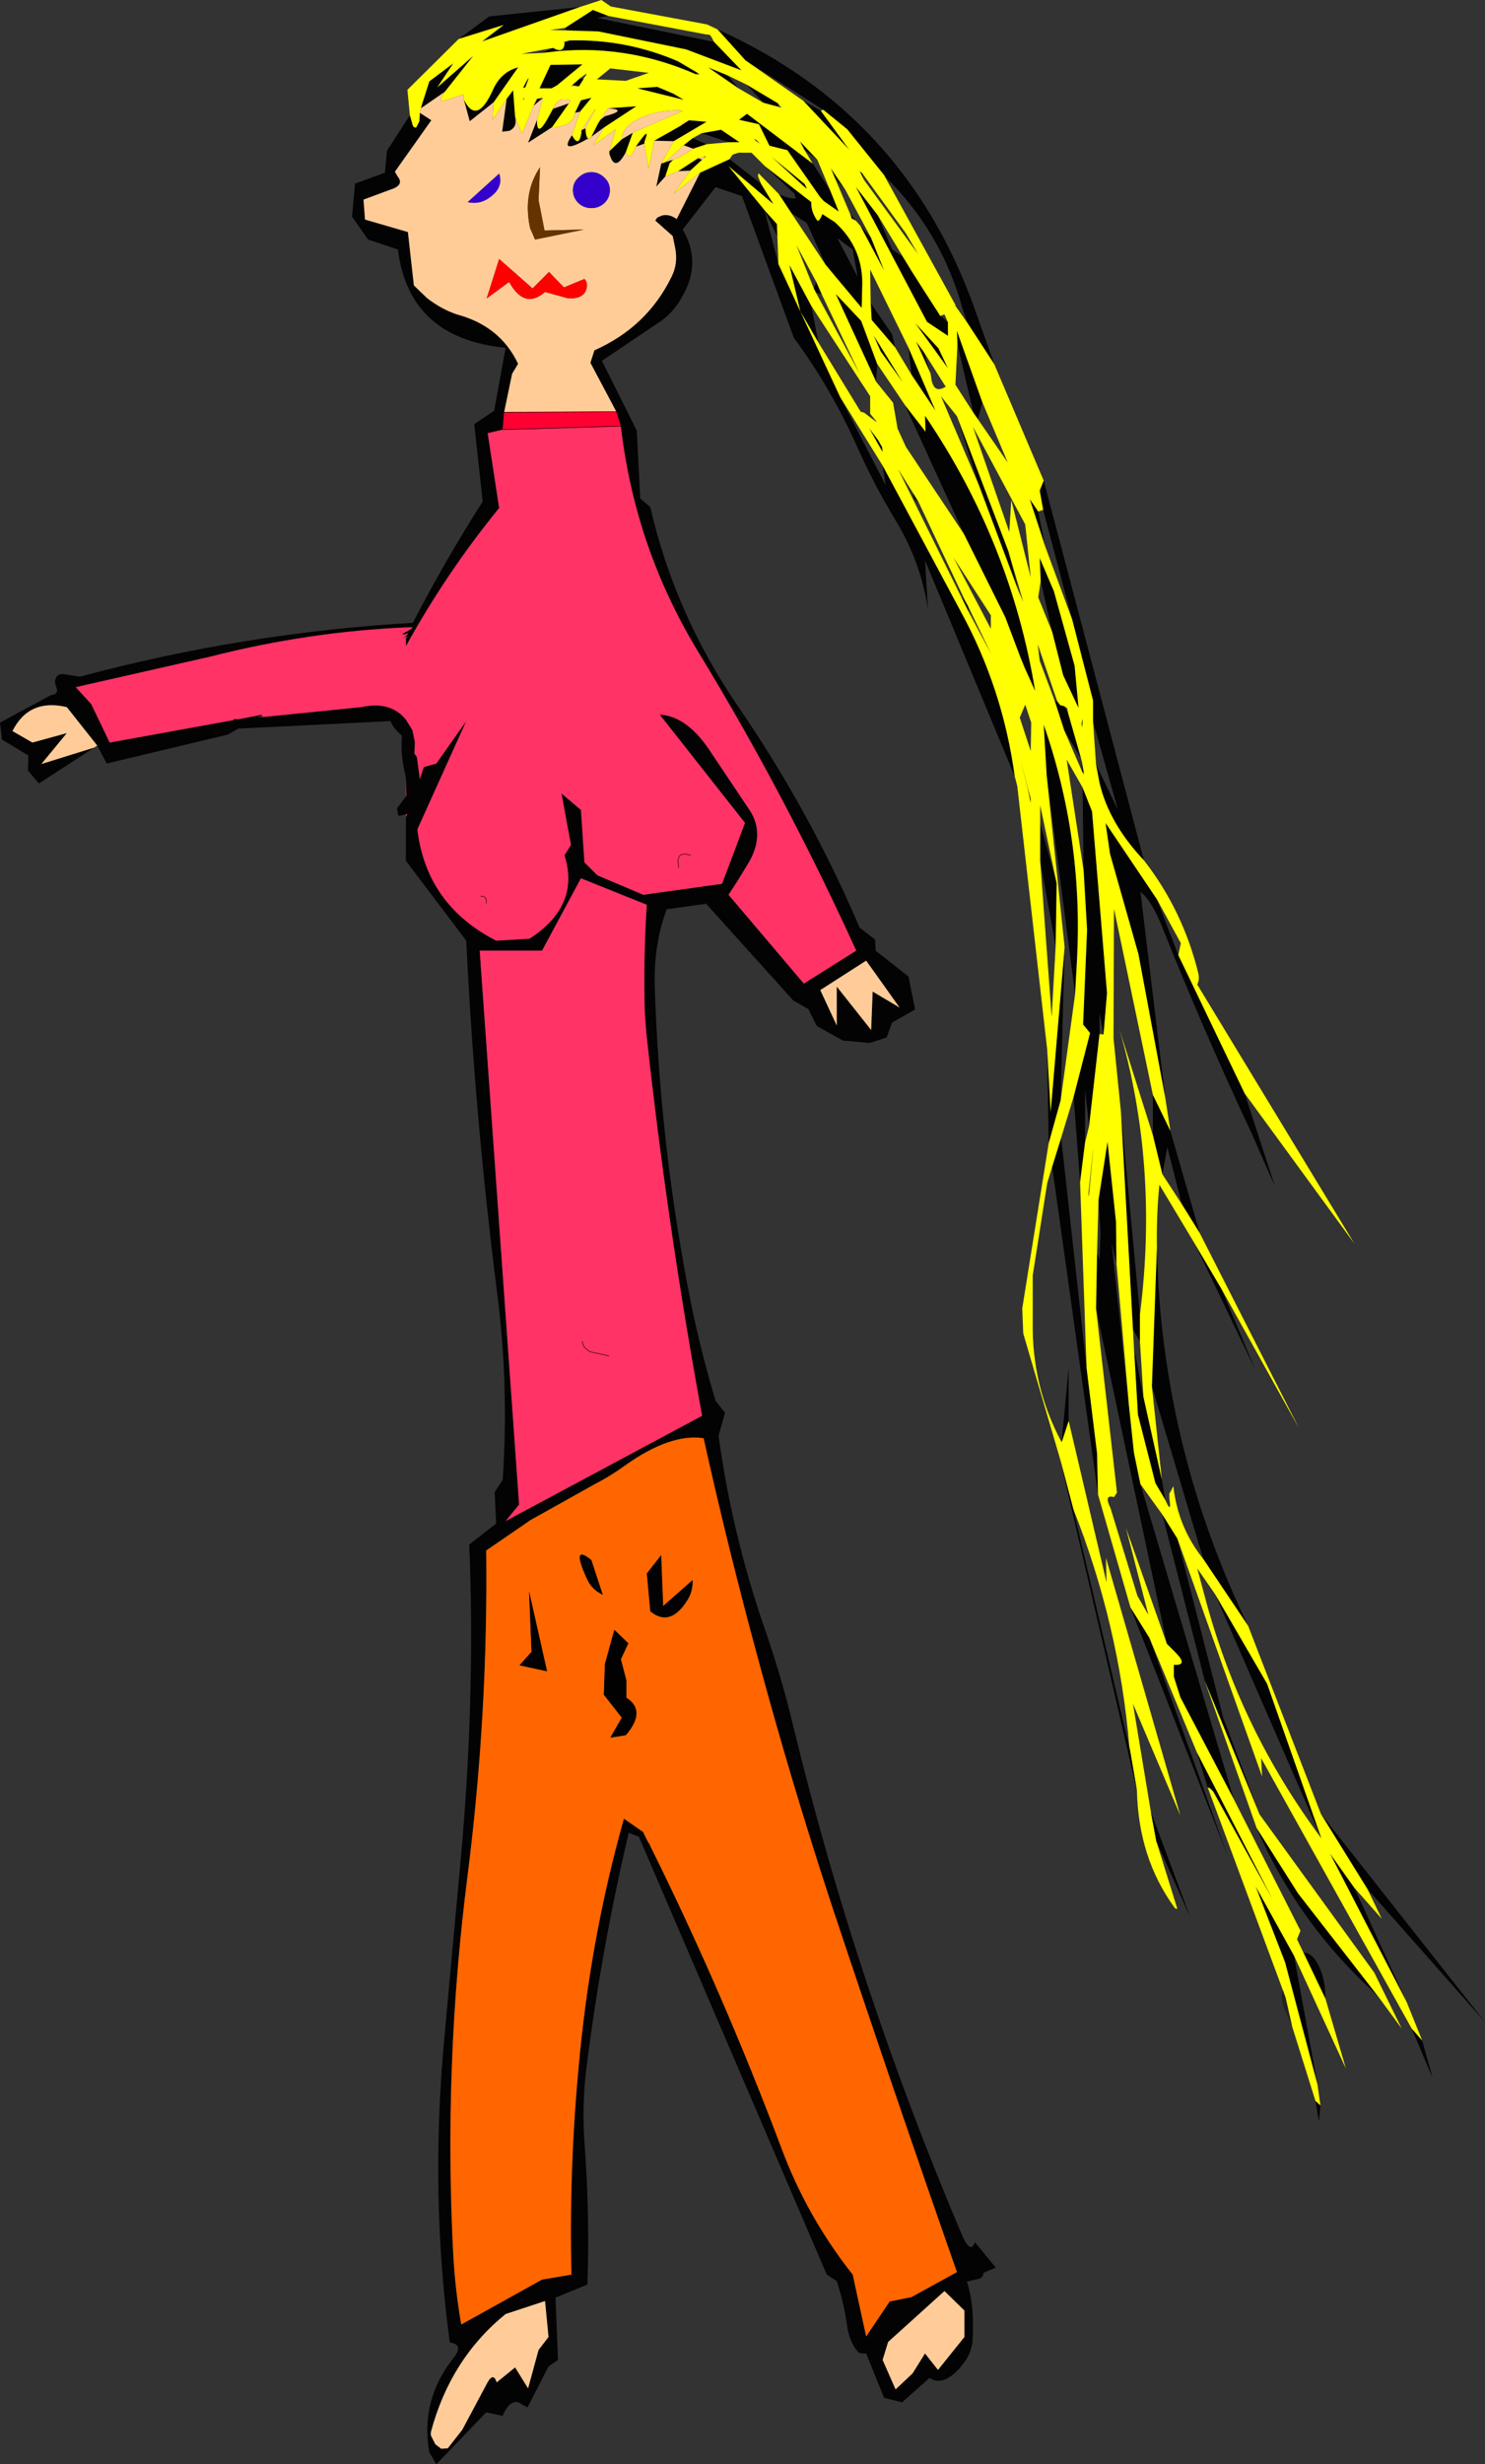 <?xml version="1.0" encoding="UTF-8" standalone="no"?>
<svg xmlns:xlink="http://www.w3.org/1999/xlink" height="246.9px" width="148.9px" xmlns="http://www.w3.org/2000/svg">
  <rect width="100%" height="100%" fill="#333333" stroke="none"/>
  <g transform="matrix(1.0, 0.0, 0.0, 1.0, 87.7, 123.5)">
    <path d="M9.3 -91.15 L8.85 -92.45 Q6.75 -100.2 1.1 -105.75 L1.8 -104.4 0.95 -105.95 -2.75 -110.55 -5.15 -112.5 -12.95 -117.45 -15.75 -120.55 Q3.1 -112.1 10.05 -92.5 L12.0 -87.0 9.3 -91.15 M3.7 -96.35 L4.65 -94.85 6.55 -91.9 6.55 -91.85 6.6 -91.85 7.35 -91.2 7.35 -89.85 5.25 -91.25 -1.9 -104.8 0.3 -101.95 1.75 -98.5 2.75 -97.85 3.7 -96.35 M5.6 -86.1 L4.15 -89.3 4.95 -88.2 5.6 -86.1 M7.0 -84.95 L7.2 -84.65 7.1 -84.75 7.0 -84.95 M-0.4 -93.15 L1.75 -90.0 2.05 -88.7 -0.3 -91.45 -0.4 -93.15 M3.7 -85.95 L3.4 -88.65 6.1 -82.35 3.7 -85.95 M8.3 -89.0 L8.25 -90.35 10.8 -83.2 10.35 -81.5 9.9 -82.15 8.3 -89.0 M6.4 -88.6 L7.35 -86.6 4.05 -91.15 6.4 -88.6 M8.25 -81.8 L13.4 -68.3 14.4 -64.35 10.45 -74.9 8.25 -81.8 M-5.65 -89.2 L-7.45 -92.3 -3.45 -83.7 1.1 -74.9 0.8 -76.85 8.6 -62.3 Q12.85 -54.55 14.05 -45.7 L5.05 -67.35 5.35 -62.4 Q4.65 -67.2 2.05 -71.45 0.0 -74.85 -1.6 -78.4 -4.35 -84.6 -8.1 -89.65 L-13.3 -103.85 -15.95 -104.75 -19.25 -100.5 Q-17.35 -97.3 -19.2 -93.95 -20.2 -92.05 -21.85 -91.05 L-27.35 -87.35 -23.85 -80.35 -23.5 -73.55 -22.5 -72.7 Q-20.05 -62.05 -13.75 -52.8 -6.55 -42.35 -1.5 -30.55 L0.05 -29.35 0.1 -28.25 3.4 -25.65 4.05 -22.35 1.75 -21.05 1.2 -19.55 -0.5 -19.0 -3.2 -19.25 -5.8 -20.7 -6.65 -22.4 -8.15 -23.25 -16.9 -32.95 -20.85 -32.4 Q-22.15 -28.95 -22.05 -24.75 -21.55 -8.5 -18.35 7.4 -17.35 12.2 -15.95 16.85 L-15.0 18.05 -15.65 20.35 Q-14.3 30.25 -11.0 39.75 -9.3 44.65 -8.15 49.5 -1.85 75.45 8.7 100.3 9.6 102.45 10.05 101.15 L12.15 103.7 10.95 104.2 10.8 104.6 10.55 104.8 9.25 105.1 Q10.05 107.5 9.8 111.3 L9.55 112.2 9.2 112.9 8.5 113.8 Q6.8 115.65 5.5 114.75 L2.75 117.2 0.95 116.75 -0.85 112.3 -1.2 112.3 -1.55 112.25 -1.95 111.8 Q-2.6 110.75 -2.75 109.6 -3.05 107.35 -3.8 105.05 L-4.8 104.4 -23.65 60.5 -24.65 60.1 Q-27.4 71.75 -28.9 83.7 -29.35 87.35 -29.1 91.1 -28.55 98.4 -28.8 105.4 L-32.0 106.7 -31.75 112.95 -32.7 113.6 -34.8 117.7 -35.3 117.45 Q-36.45 116.55 -37.3 118.55 L-38.95 118.2 -43.95 123.4 -44.65 122.2 Q-45.6 116.95 -42.15 112.65 -41.2 111.4 -42.6 111.2 -44.6 96.35 -43.15 80.75 L-41.35 61.1 Q-40.05 45.45 -40.65 31.25 L-37.95 29.15 -38.1 26.0 -37.3 24.8 Q-36.65 15.35 -37.85 6.05 -40.1 -11.6 -40.95 -29.25 L-47.0 -37.25 -47.0 -41.65 -46.85 -41.95 -47.0 -41.9 -47.7 -41.75 -47.8 -41.95 -47.85 -42.3 -47.9 -42.5 -47.75 -42.7 -47.0 -43.7 -46.95 -43.8 -47.0 -45.55 -47.05 -45.85 Q-47.55 -47.75 -47.4 -49.8 L-47.55 -49.95 Q-48.2 -50.45 -48.55 -51.25 L-63.8 -50.5 -64.85 -49.9 -77.0 -47.0 -77.95 -48.8 -81.0 -52.65 Q-84.8 -53.55 -86.45 -50.25 L-84.45 -49.1 -81.0 -50.05 -83.55 -46.95 -78.25 -48.6 -83.8 -45.0 -84.9 -46.3 -84.85 -47.8 -87.5 -49.4 -87.7 -51.1 -82.6 -53.85 -82.2 -53.95 -82.05 -54.1 -81.95 -54.3 -82.2 -55.15 -82.2 -55.2 Q-82.05 -56.05 -81.35 -55.95 L-80.95 -55.9 -79.7 -55.7 Q-63.3 -60.1 -46.3 -61.1 -43.1 -67.3 -39.3 -73.25 L-40.15 -81.0 -38.15 -82.35 -37.0 -88.65 Q-46.7 -89.6 -47.8 -98.5 L-50.8 -99.5 -52.4 -101.8 -52.1 -105.1 -49.1 -106.2 -48.9 -108.4 -46.6 -111.95 -46.3 -110.9 Q-46.15 -110.65 -45.95 -110.75 L-45.65 -111.35 -45.6 -112.2 -44.45 -111.45 -48.1 -106.3 -47.85 -105.85 Q-47.1 -104.95 -48.55 -104.5 L-51.25 -103.5 -51.1 -101.5 -46.8 -100.25 -46.2 -94.9 -44.9 -93.65 Q-43.5 -92.55 -41.9 -92.0 -37.55 -90.85 -35.75 -87.05 L-36.35 -86.05 -37.15 -82.2 -37.3 -80.45 -38.8 -80.1 -37.65 -72.6 Q-42.95 -66.1 -47.0 -58.75 L-47.0 -59.55 -46.85 -59.75 -46.9 -59.75 -47.0 -59.7 -47.3 -59.5 -46.75 -60.05 -47.0 -60.0 -47.05 -59.95 -47.3 -59.9 -47.0 -60.2 -46.95 -60.2 -46.45 -60.5 -46.35 -60.65 -46.4 -60.65 -46.5 -60.65 -46.55 -60.65 -46.65 -60.65 Q-56.65 -60.25 -66.65 -57.7 L-80.1 -54.65 -78.55 -52.95 -76.7 -49.1 -64.3 -51.35 -64.25 -51.45 -63.7 -51.45 -61.4 -51.9 -61.9 -51.6 -61.4 -51.65 -51.5 -52.65 Q-48.55 -53.3 -47.0 -51.4 L-46.35 -50.35 -46.1 -49.15 -46.15 -48.0 -46.0 -47.8 -45.9 -47.65 -45.6 -45.45 -45.2 -46.65 -43.95 -47.0 -40.95 -51.25 -45.85 -40.4 Q-44.95 -32.85 -37.95 -29.25 L-34.6 -29.45 Q-29.5 -32.75 -31.1 -37.8 L-30.45 -38.85 -31.4 -44.0 -29.45 -42.35 -29.1 -37.1 -27.8 -35.8 -23.2 -33.85 -15.3 -34.95 -13.0 -41.05 -21.55 -51.9 Q-18.75 -51.75 -16.4 -48.1 L-12.65 -42.5 Q-10.95 -40.1 -12.55 -37.2 L-13.8 -35.15 -14.65 -33.85 -7.1 -24.95 -1.85 -28.25 Q-8.95 -43.85 -17.7 -58.2 -24.05 -68.65 -25.45 -80.8 L-25.9 -82.25 -28.5 -87.15 -28.1 -88.4 Q-22.8 -90.75 -20.35 -95.8 -19.7 -97.1 -20.0 -98.65 L-20.25 -99.85 -22.0 -101.4 -21.8 -101.7 -21.35 -101.9 Q-20.6 -102.1 -19.85 -101.55 L-17.5 -106.2 -14.55 -107.55 -11.4 -105.1 -10.15 -103.05 -14.65 -106.85 -11.05 -102.45 -9.8 -101.05 -9.75 -99.8 -11.05 -102.45 -9.65 -97.05 -7.45 -92.3 -8.55 -96.95 -6.35 -92.85 -5.65 -89.2 M17.3 -18.35 L17.65 -12.1 19.05 -28.6 18.65 -13.25 17.45 -8.95 17.3 -18.35 M17.25 -45.8 L16.95 -50.9 Q20.9 -39.6 20.3 -27.5 L20.1 -23.9 17.25 -45.8 M17.8 -6.6 L18.7 -9.5 21.25 13.55 22.3 22.1 22.4 26.25 17.8 -6.6 M19.95 -13.6 L21.6 -20.0 20.9 -20.85 21.3 -30.35 20.95 -36.3 20.85 -44.6 21.8 -42.2 23.3 -24.0 22.95 -19.85 22.55 -22.0 22.55 -19.9 21.5 -10.65 21.1 -14.35 21.1 -9.05 20.6 -5.05 19.95 -13.6 M25.65 37.55 L27.55 40.6 35.4 62.45 25.65 37.55 M32.3 52.05 L39.9 66.8 33.95 56.0 33.7 55.75 Q33.55 55.6 33.4 55.6 L32.3 52.05 M44.2 87.0 L44.7 87.45 44.55 89.05 44.2 87.0 M44.4 85.35 L41.15 73.1 38.2 65.5 42.05 72.45 44.4 85.35 M45.2 76.75 L43.0 72.15 Q43.9 72.15 44.55 73.5 45.2 74.85 45.2 76.75 M36.0 56.75 L30.65 46.55 30.0 44.5 30.0 43.3 Q31.5 43.4 30.15 42.05 L29.3 41.2 22.2 7.6 22.3 2.0 22.55 2.75 22.65 -0.05 22.45 -3.3 23.35 -9.1 24.2 -1.1 24.25 3.1 23.75 0.95 25.5 17.35 26.0 22.05 26.65 25.2 36.0 56.75 M28.85 28.25 L30.35 30.65 34.95 48.6 38.6 58.3 33.1 44.9 28.85 28.25 M53.85 79.75 L54.9 80.95 55.95 84.7 53.85 79.75 M53.35 77.1 L45.65 62.2 48.1 65.65 53.35 77.1 M49.4 65.75 L44.75 58.25 61.2 79.1 49.4 65.75 M37.45 39.4 L32.95 32.7 27.8 15.4 28.3 1.5 28.35 3.2 Q29.1 22.1 37.45 39.4 M29.15 26.8 L28.15 25.1 26.4 18.25 26.0 11.5 26.95 16.45 28.8 24.75 29.15 26.8 M25.9 9.7 L24.7 -12.05 26.6 8.2 26.6 10.9 25.9 9.7 M27.9 -13.8 L29.65 -10.2 32.6 0.05 30.8 -2.85 29.35 -8.55 28.85 -5.85 27.9 -9.75 27.9 -13.8 M29.15 -13.45 L26.45 -27.9 23.6 -37.95 23.15 -41.05 28.3 -33.4 30.45 -27.8 37.1 -13.95 40.15 -4.6 37.8 -9.95 Q33.1 -19.95 29.0 -30.2 27.8 -33.3 26.65 -34.15 L29.15 -13.45 M27.0 -37.3 Q23.5 -41.0 22.55 -45.05 L22.2 -46.9 24.4 -42.35 21.9 -51.2 21.9 -53.3 19.8 -61.45 16.9 -72.4 16.55 -74.35 16.95 -75.35 27.0 -37.3 M17.1 -68.75 L15.55 -73.5 16.4 -72.25 17.1 -68.75 M0.15 -85.25 L-3.9 -94.05 -1.35 -91.35 0.25 -87.05 0.15 -85.25 M3.05 -82.9 L5.1 -80.25 5.05 -81.85 Q13.65 -69.2 16.1 -54.25 L14.95 -56.8 14.8 -57.2 14.65 -57.55 13.1 -61.65 8.95 -70.0 3.05 -82.9 M0.75 -78.7 L0.8 -78.2 -0.55 -80.6 0.35 -79.4 0.75 -78.7 M0.6 -88.3 L-0.1 -89.9 2.85 -85.15 0.6 -88.3 M17.85 -64.55 L17.9 -64.35 17.95 -64.35 20.05 -56.8 20.45 -52.55 18.9 -55.85 17.8 -60.2 16.65 -65.3 16.55 -67.6 17.85 -64.55 M4.4 -73.2 L4.0 -73.45 Q3.85 -73.75 3.85 -74.1 L4.4 -73.2 M8.7 -63.65 L9.1 -63.25 9.35 -62.8 9.45 -62.15 8.7 -63.65 M18.3 -53.25 L18.6 -52.85 19.0 -52.75 19.4 -52.05 20.7 -47.5 19.0 -50.35 18.05 -53.3 18.3 -53.25 M20.8 -47.1 L21.0 -45.9 20.8 -46.2 20.8 -47.1 M20.75 -51.0 Q20.95 -52.0 20.8 -50.6 L20.75 -51.0 M15.65 -43.45 L15.65 -43.05 15.35 -44.5 15.65 -43.45 M16.6 -37.25 L16.6 -41.0 18.25 -35.0 18.15 -28.7 16.6 -37.25 M21.9 -8.3 L21.9 -8.4 21.9 -8.2 21.9 -8.3 M21.5 -3.85 L21.45 -3.6 21.45 -4.05 21.5 -3.85 M32.15 1.2 L34.75 5.6 38.2 13.8 32.15 1.2 M-1.25 -106.15 L-1.05 -105.45 -1.5 -106.35 -1.25 -106.15 M-45.4 -113.0 L-44.65 -115.35 -42.25 -117.15 -43.85 -114.75 -40.25 -117.9 -43.1 -114.3 -45.5 -112.65 -45.4 -113.0 M-41.2 -113.55 Q-39.9 -110.85 -38.25 -114.55 -37.45 -116.3 -35.75 -116.75 L-38.2 -113.25 -40.6 -111.35 -41.2 -113.55 M-36.9 -113.6 L-36.25 -114.45 -36.05 -111.8 Q-35.8 -110.8 -36.6 -110.4 L-37.35 -110.3 -36.9 -113.6 M-34.2 -112.9 L-33.85 -113.6 -33.25 -113.7 -34.2 -112.9 M-33.85 -111.5 Q-33.9 -109.65 -32.8 -111.6 L-32.25 -112.6 -30.65 -113.15 -32.35 -110.75 -34.75 -109.2 -33.85 -111.5 M-30.05 -112.2 L-29.45 -113.45 -28.4 -113.7 -29.55 -112.3 -30.05 -112.2 M-30.35 -109.95 Q-29.65 -108.65 -29.4 -110.2 L-29.4 -110.45 -29.0 -110.65 Q-28.95 -109.7 -28.7 -109.6 L-28.85 -109.55 Q-31.7 -107.95 -30.35 -109.95 M-28.1 -112.45 L-28.0 -112.55 -28.05 -112.45 -28.1 -112.45 M-28.4 -109.8 L-27.75 -111.1 -27.5 -111.5 -27.05 -111.85 Q-24.65 -112.5 -26.75 -112.65 L-23.9 -112.85 -27.1 -110.75 -28.4 -109.8 M-26.6 -108.35 L-25.35 -109.55 -24.25 -110.2 -24.95 -108.25 Q-26.05 -106.15 -26.6 -108.1 L-26.6 -108.35 M-19.55 -112.45 L-19.25 -112.35 -19.3 -112.35 -19.55 -112.45 M-23.95 -108.8 Q-22.4 -111.05 -23.05 -109.4 L-23.1 -109.1 -23.95 -108.8 M-22.1 -109.4 L-19.45 -110.9 -18.6 -111.45 -16.85 -111.3 -20.15 -109.35 -22.1 -109.4 M-21.4 -107.1 L-21.0 -107.25 -20.2 -107.5 -20.55 -107.15 -21.0 -105.8 -21.9 -104.8 -21.4 -107.1 M-19.15 -108.95 L-18.25 -109.65 -16.85 -109.05 -18.2 -108.6 -19.15 -108.95 M-17.35 -110.15 L-15.4 -110.5 -13.55 -109.25 -14.6 -109.25 -17.35 -110.15 M-19.7 -106.35 L-17.7 -107.65 -17.3 -107.5 -18.5 -106.4 -19.7 -106.35 M-17.1 -107.8 L-16.95 -107.85 -17.05 -107.7 -17.1 -107.8 M-13.65 -108.2 L-13.3 -108.2 -13.35 -108.15 -13.65 -108.2 M-11.0 -106.85 L-6.35 -103.25 Q-6.4 -102.3 -5.75 -101.4 L-5.6 -101.4 Q-5.35 -101.7 -5.25 -102.05 L-4.0 -101.25 Q-1.05 -98.6 -1.25 -94.6 L-1.3 -92.65 -4.9 -96.95 -6.8 -101.15 -8.35 -102.15 -9.6 -104.05 Q-8.7 -103.6 -7.9 -103.6 L-8.05 -104.1 -11.0 -106.85 M-22.65 61.2 L-22.7 61.15 Q-23.05 60.7 -23.65 60.5 -23.05 60.7 -22.7 61.15 L-22.65 61.2 -22.55 61.35 Q-15.2 76.15 -9.3 91.85 -6.75 98.65 -2.2 104.4 L-0.85 110.6 1.5 107.1 3.7 106.65 8.25 104.15 Q1.95 86.2 -4.45 66.95 -8.4 54.9 -11.65 42.85 -14.7 31.65 -17.15 20.6 -20.5 20.1 -25.05 23.35 -26.5 24.4 -28.15 25.25 L-34.5 28.8 -38.95 31.85 Q-38.75 48.05 -40.8 64.3 -43.25 83.35 -42.25 102.45 -42.05 106.0 -41.45 109.4 L-33.35 104.9 -30.4 104.4 Q-30.65 94.1 -29.7 83.8 -28.55 70.8 -25.15 58.75 L-23.2 60.1 -22.65 61.2 M-29.55 -122.8 L-39.35 -119.35 -37.2 -121.0 -41.7 -119.6 -38.65 -121.85 -29.55 -122.8 M-26.7 -121.9 L-27.8 -121.7 -16.1 -119.3 -13.35 -116.45 -18.9 -118.55 -27.7 -120.35 -30.85 -120.45 -31.05 -120.7 -28.25 -122.5 -26.7 -121.9 M-16.4 -119.85 L-16.9 -120.05 -16.55 -120.0 -16.4 -119.85 M-29.2 -115.55 L-29.65 -114.85 -30.35 -114.95 -29.55 -115.65 -29.2 -115.55 M-21.8 -114.8 L-20.15 -114.1 -19.15 -113.5 -23.8 -114.65 -21.8 -114.8 M-32.25 -118.7 Q-31.2 -118.1 -31.1 -119.1 L-31.1 -119.2 -30.6 -119.45 Q-24.9 -119.6 -19.7 -117.35 L-17.75 -116.2 -17.9 -116.2 -17.9 -116.05 Q-25.2 -119.25 -32.85 -118.25 L-33.3 -118.2 -32.25 -118.7 M-32.4 -114.65 L-33.6 -114.65 -32.5 -117.0 -29.3 -117.05 -31.85 -114.95 -32.4 -114.65 M-35.25 -114.7 Q-34.3 -116.6 -35.0 -114.8 -35.05 -114.7 -35.25 -114.7 M-35.15 -113.55 L-35.25 -113.6 -35.15 -113.7 -35.15 -113.55 M-38.55 -80.85 L-37.3 -80.45 -38.55 -80.85 M-5.4 -112.4 L-2.55 -108.5 -7.15 -113.4 -5.4 -112.4 M-9.65 -112.8 L-11.15 -113.2 -12.8 -115.0 -9.7 -113.15 -9.65 -112.8 M-13.65 -114.65 L-16.7 -116.75 -14.75 -115.95 -13.65 -114.65 M-17.95 -114.0 L-17.85 -113.95 -17.95 -114.0 M-4.45 -104.4 L-3.6 -102.3 -5.1 -103.35 -5.5 -103.8 -8.75 -108.45 -10.55 -108.9 -11.6 -111.05 -13.6 -111.5 -12.8 -112.1 -6.2 -107.1 -4.45 -104.4 M-7.05 -108.5 L-7.5 -109.35 -5.75 -107.5 -7.05 -108.5 M-12.1 -109.55 L-11.9 -109.5 Q-11.1 -108.75 -12.1 -109.55 M-4.0 -105.7 L-4.4 -106.65 -2.95 -104.5 -4.0 -105.7 M-0.35 -99.65 L0.95 -96.4 -1.45 -100.9 -0.35 -99.65 M-1.9 -101.4 L-2.3 -101.6 -2.45 -102.05 -1.9 -101.4 M-7.0 -105.05 L-6.9 -104.65 -10.35 -107.8 -7.0 -105.05 M-2.2 -98.5 L-3.75 -99.65 -1.7 -95.75 -2.2 -98.5 M-6.1 -94.6 L-5.85 -95.25 -5.3 -94.0 -5.9 -94.2 -6.1 -94.6 M-39.6 -28.25 L-35.65 27.25 -37.0 28.9 -17.3 18.35 Q-20.8 -0.65 -22.9 -20.05 L-23.05 -22.1 Q-23.2 -27.3 -22.85 -32.85 L-29.45 -35.5 -33.35 -28.25 -39.6 -28.25 M-0.2 -24.15 L2.5 -22.55 -0.85 -27.25 -5.45 -24.3 -3.8 -20.75 -3.8 -24.65 -0.35 -20.3 -0.2 -24.15 M-33.05 107.05 L-37.0 108.35 Q-42.55 112.85 -44.5 120.2 L-44.5 120.5 -44.05 121.4 -43.45 121.85 -42.8 121.8 -41.35 119.95 -38.95 115.45 Q-38.25 114.05 -37.9 115.2 L-36.05 113.7 -34.75 115.8 -33.7 111.95 -32.7 110.65 -33.05 107.05 M34.15 36.25 L39.35 45.2 44.8 60.7 34.15 36.25 M50.5 76.55 L50.05 76.1 Q42.4 69.1 38.3 59.65 L42.45 66.2 50.5 76.55 M7.0 106.05 L1.35 111.15 0.8 112.95 2.1 115.9 3.8 114.3 5.05 112.3 6.35 113.95 9.0 110.65 9.0 108.0 7.0 106.05" fill="#030303" fill-rule="evenodd" stroke="none"/>
    <path d="M9.3 -91.15 L12.0 -87.0 16.95 -75.35 16.55 -74.35 16.9 -72.4 16.7 -72.35 16.4 -72.25 15.55 -73.5 17.1 -68.75 19.8 -61.45 21.9 -53.3 21.9 -51.2 22.2 -46.9 22.55 -45.05 Q23.5 -41.0 27.0 -37.3 30.9 -32.3 32.45 -26.0 32.6 -25.35 32.35 -24.85 L48.1 1.1 37.1 -13.95 30.45 -27.8 30.7 -29.0 28.3 -33.4 23.15 -41.05 23.6 -37.95 26.45 -27.9 29.15 -13.45 29.65 -10.2 27.9 -13.8 24.0 -32.45 23.95 -19.5 24.7 -12.05 25.9 9.7 26.0 11.5 26.4 18.25 28.15 25.1 29.15 26.8 Q29.8 28.3 29.55 26.6 L29.55 26.15 29.75 25.8 29.95 25.4 Q30.4 29.5 32.95 32.7 L37.45 39.4 44.75 58.25 49.4 65.75 50.85 68.75 48.1 65.65 45.65 62.2 53.35 77.1 54.9 80.95 53.85 79.75 38.75 52.65 38.85 54.5 30.35 30.65 28.85 28.25 26.65 25.2 26.0 22.05 25.5 17.35 24.25 3.1 24.2 -1.1 23.35 -9.1 22.45 -3.3 22.3 2.0 22.2 7.6 24.3 26.05 24.0 26.5 Q22.95 26.2 23.65 27.6 L26.35 36.4 27.45 38.3 25.2 29.6 29.3 41.2 30.15 42.05 Q31.5 43.4 30.0 43.3 L30.0 44.5 30.65 46.55 36.0 56.75 42.7 69.95 42.35 70.8 43.0 72.15 45.2 76.75 47.25 83.75 42.05 72.45 38.2 65.5 41.15 73.1 44.4 85.35 44.7 87.45 44.2 87.0 41.85 79.5 41.2 76.65 40.95 75.95 33.4 55.6 Q33.55 55.6 33.7 55.75 L33.95 56.0 39.9 66.8 32.3 52.05 27.55 40.6 25.65 37.55 22.4 26.25 22.3 22.1 21.25 13.55 20.6 -5.05 21.1 -9.05 21.5 -10.65 22.55 -19.9 22.95 -19.85 23.3 -24.0 21.8 -42.2 20.85 -44.6 19.25 -47.4 20.95 -36.3 21.3 -30.35 20.9 -20.85 21.6 -20.0 19.95 -13.6 18.7 -9.5 17.8 -6.6 17.3 -4.95 15.85 4.3 15.85 9.8 Q15.95 15.8 18.75 21.0 L19.45 18.85 23.25 35.05 23.2 32.6 30.65 58.4 25.9 47.2 27.7 58.05 28.25 61.0 30.35 67.75 Q30.1 67.75 30.05 67.6 26.45 62.65 26.3 55.9 L25.6 51.85 25.55 51.65 25.55 51.6 Q24.5 39.2 19.9 27.65 L18.6 22.7 14.9 10.1 14.8 7.6 17.45 -8.95 18.65 -13.25 20.1 -23.9 20.3 -27.5 Q20.9 -39.6 16.95 -50.9 L17.25 -45.8 19.05 -28.6 17.65 -12.1 17.3 -18.35 14.3 -44.75 14.05 -45.7 Q12.85 -54.55 8.6 -62.3 L0.8 -76.85 -3.45 -83.7 -7.45 -92.3 -5.65 -89.2 -1.4 -82.25 -1.05 -82.15 0.2 -81.2 0.15 -81.3 -0.45 -82.05 -0.45 -83.8 -6.35 -92.85 -8.55 -96.95 -7.45 -92.3 -9.65 -97.05 -9.75 -99.8 -9.8 -101.05 -11.05 -102.45 -14.65 -106.85 -10.15 -103.05 -11.4 -105.1 -11.7 -105.85 -11.65 -106.15 -9.6 -104.05 -8.35 -102.15 -4.9 -96.95 -1.3 -92.65 -1.25 -94.6 Q-1.05 -98.6 -4.0 -101.25 L-5.25 -102.05 Q-5.35 -101.7 -5.6 -101.4 L-5.75 -101.4 Q-6.4 -102.3 -6.35 -103.25 L-11.0 -106.85 -12.35 -108.2 -13.3 -108.2 -13.65 -108.2 -14.25 -108.0 -14.55 -107.55 -17.5 -106.2 -20.15 -104.1 -18.5 -106.4 -17.3 -107.5 -17.05 -107.7 -16.95 -107.85 -17.1 -107.8 -17.7 -107.65 -19.7 -106.35 -21.0 -105.8 -20.55 -107.15 -20.2 -107.5 -19.55 -107.75 -18.2 -108.6 -16.85 -109.05 -14.6 -109.25 -13.55 -109.25 -15.4 -110.5 -17.35 -110.15 -18.25 -109.65 -19.15 -108.95 -21.0 -107.25 -21.4 -107.1 -20.15 -109.35 -16.85 -111.3 -18.6 -111.45 -19.2 -111.2 -19.45 -110.9 -22.1 -109.4 -22.65 -106.6 -23.1 -109.1 -23.05 -109.4 Q-22.4 -111.05 -23.95 -108.8 L-24.3 -108.1 Q-24.65 -107.55 -24.95 -108.25 L-24.25 -110.2 Q-21.8 -111.3 -19.3 -112.35 L-19.25 -112.35 -19.55 -112.45 Q-21.95 -112.45 -23.65 -111.6 -25.35 -110.75 -25.35 -109.55 L-26.6 -108.35 -25.95 -110.55 -28.2 -108.95 -27.1 -110.75 -23.9 -112.85 -26.75 -112.65 -27.5 -111.5 -27.75 -111.1 -28.4 -109.8 -28.7 -109.6 Q-28.95 -109.7 -29.0 -110.65 L-28.05 -112.45 -28.0 -112.55 -28.1 -112.45 -29.4 -110.45 -29.4 -110.2 Q-29.65 -108.65 -30.35 -109.95 L-29.55 -112.3 -28.4 -113.7 -29.45 -113.45 -30.05 -112.2 Q-30.05 -111.6 -30.7 -111.15 -31.4 -110.75 -32.35 -110.75 L-30.65 -113.15 -30.5 -113.4 Q-31.7 -113.95 -32.25 -112.6 L-32.8 -111.6 Q-33.9 -109.65 -33.85 -111.5 L-33.25 -113.7 -33.85 -113.6 -34.2 -112.9 -35.35 -110.1 -36.05 -111.8 -36.25 -114.45 -36.9 -113.6 -38.3 -111.5 -38.2 -113.25 -35.75 -116.75 Q-37.45 -116.3 -38.25 -114.55 -39.9 -110.85 -41.2 -113.55 L-41.2 -114.05 -42.9 -113.5 Q-43.95 -113.05 -43.1 -114.3 L-40.25 -117.9 -43.85 -114.75 -42.25 -117.15 -44.65 -115.35 -45.4 -113.0 -45.6 -112.25 -45.6 -112.2 -45.65 -111.35 -45.95 -110.75 Q-46.15 -110.65 -46.3 -110.9 L-46.6 -111.95 -46.85 -114.5 -41.7 -119.6 -37.2 -121.0 -39.35 -119.35 -29.55 -122.8 -27.4 -123.5 -26.45 -122.85 -16.8 -121.05 -15.75 -120.55 -12.95 -117.45 -7.15 -113.4 -2.55 -108.5 -5.4 -112.4 -5.15 -112.5 -2.75 -110.55 0.95 -105.95 1.8 -104.4 8.1 -92.95 8.1 -92.85 9.3 -91.15 M6.6 -91.85 L6.55 -91.85 6.55 -91.9 4.65 -94.85 3.7 -96.35 0.3 -101.95 -1.9 -104.8 5.25 -91.25 7.35 -89.85 7.35 -91.2 7.0 -92.0 6.6 -91.85 M4.95 -88.2 L4.15 -89.3 5.6 -86.1 5.65 -85.8 Q5.85 -83.95 7.1 -84.75 L7.2 -84.65 7.0 -84.95 4.95 -88.2 M-0.4 -93.15 L-0.3 -91.45 2.05 -88.7 3.7 -85.95 6.1 -82.35 3.4 -88.65 -0.45 -96.5 -0.4 -93.15 M10.8 -83.2 L8.25 -90.35 8.3 -89.0 8.1 -84.95 9.9 -82.15 10.35 -81.5 13.35 -77.15 10.8 -83.2 M6.4 -88.6 L4.05 -91.15 7.35 -86.6 6.4 -88.6 M8.25 -81.8 L6.65 -83.8 10.45 -74.9 14.4 -64.35 14.9 -63.2 13.4 -68.3 8.25 -81.8 M0.15 -85.25 L1.85 -83.15 2.3 -80.55 3.15 -78.7 8.95 -70.0 13.1 -61.65 14.65 -57.55 14.8 -57.2 15.1 -56.45 14.95 -56.8 16.1 -54.25 Q13.65 -69.2 5.05 -81.85 L5.1 -80.25 3.05 -82.9 0.25 -87.05 -1.35 -91.35 -3.9 -94.05 0.15 -85.25 M0.75 -78.7 L0.35 -79.4 -0.55 -80.6 0.8 -78.2 0.75 -78.7 M0.6 -88.3 L2.85 -85.15 -0.1 -89.9 0.6 -88.3 M13.5 -70.2 L13.7 -73.4 15.65 -65.65 15.1 -70.95 9.85 -80.75 13.5 -70.2 M17.95 -64.35 L17.85 -64.55 16.55 -67.6 16.65 -65.3 16.4 -63.65 17.8 -60.2 18.9 -55.85 20.45 -52.55 20.05 -56.8 17.95 -64.35 M3.85 -74.1 L2.35 -76.5 8.7 -63.65 9.45 -62.15 11.7 -57.95 9.35 -62.8 9.1 -63.25 4.4 -73.2 3.85 -74.1 M18.3 -53.25 L16.35 -58.95 16.55 -57.3 18.05 -53.3 19.0 -50.35 20.8 -46.2 21.0 -45.9 20.8 -47.1 20.7 -47.5 19.4 -52.05 19.3 -52.55 19.0 -52.75 18.6 -52.85 18.3 -53.25 M11.65 -60.5 L11.65 -61.85 7.9 -67.65 11.65 -60.5 M15.1 -52.9 L14.55 -51.6 15.65 -48.25 15.7 -51.1 15.1 -52.9 M20.75 -51.0 L20.8 -50.6 Q20.95 -52.0 20.75 -51.0 M15.65 -43.45 L14.6 -47.45 15.35 -44.5 15.65 -43.05 15.65 -43.45 M16.6 -41.0 L16.6 -37.25 17.75 -21.6 18.15 -28.7 18.25 -35.0 16.6 -42.8 16.6 -41.0 M21.9 -8.2 L21.9 -8.4 21.9 -8.3 21.45 -4.05 21.45 -3.6 21.5 -3.85 21.9 -8.2 M28.85 -5.85 L30.8 -2.85 32.6 0.05 42.55 19.6 34.75 5.6 32.15 1.2 28.55 -4.8 Q28.25 -1.75 28.3 1.5 L27.8 15.4 28.8 24.75 26.95 16.45 26.6 10.9 26.6 8.2 Q28.5 -6.7 24.55 -20.35 L27.9 -9.75 28.85 -5.85 M-1.05 -105.45 L4.35 -98.05 3.15 -100.1 -1.25 -106.15 -1.5 -106.35 -1.05 -105.45 M-26.7 -121.9 L-28.25 -122.5 -31.05 -120.7 -32.55 -120.5 -30.85 -120.45 -27.7 -120.35 -18.9 -118.55 -13.35 -116.45 -16.1 -119.3 -16.4 -119.85 -16.55 -120.0 -16.9 -120.05 -26.7 -121.9 M-29.2 -115.55 L-29.15 -115.7 Q-28.45 -116.5 -29.55 -115.65 L-30.35 -114.95 -30.5 -114.85 -29.65 -114.85 -29.2 -115.55 M-26.5 -116.65 L-27.85 -115.55 -24.95 -115.4 -22.65 -116.2 -26.5 -116.65 M-21.8 -114.8 L-23.8 -114.65 -19.15 -113.5 -20.15 -114.1 -21.8 -114.8 M-31.1 -119.2 L-31.1 -119.1 Q-31.2 -118.1 -32.25 -118.7 L-35.45 -118.1 -33.3 -118.2 -32.85 -118.25 Q-25.2 -119.25 -17.9 -116.05 L-17.55 -116.05 -17.75 -116.2 -19.7 -117.35 Q-24.9 -119.6 -30.6 -119.45 L-31.15 -119.3 -31.1 -119.2 M-35.25 -114.7 Q-35.05 -114.7 -35.0 -114.8 -34.3 -116.6 -35.25 -114.7 M-32.4 -114.65 L-31.85 -114.95 -29.3 -117.05 -32.5 -117.0 -33.6 -114.65 -32.4 -114.65 M-35.25 -113.6 L-35.2 -113.4 -35.15 -113.55 -35.15 -113.7 -35.25 -113.6 M-9.65 -112.8 L-9.35 -112.7 -9.7 -113.15 -12.8 -115.0 -14.75 -115.95 -16.7 -116.75 -13.65 -114.65 -11.15 -113.2 -9.65 -112.8 M-17.95 -114.0 L-17.85 -113.95 -17.95 -114.0 -18.15 -114.15 -17.95 -114.0 M-6.2 -107.1 L-12.8 -112.1 -13.6 -111.5 -11.6 -111.05 -10.55 -108.9 -8.75 -108.45 -5.5 -103.8 -5.1 -103.35 -3.6 -102.3 -4.45 -104.4 -5.75 -107.5 -7.5 -109.35 -7.05 -108.5 -6.2 -107.1 M-12.1 -109.55 Q-11.1 -108.75 -11.9 -109.5 L-12.1 -109.55 M-2.95 -104.5 L-4.4 -106.65 -4.0 -105.7 -2.45 -102.05 -2.3 -101.6 -1.9 -101.4 -1.45 -100.9 0.95 -96.4 -0.35 -99.65 -2.95 -104.5 M-6.9 -104.65 L-6.8 -104.6 -7.0 -105.05 -10.35 -107.8 -6.9 -104.65 M-5.85 -95.25 L-7.85 -98.95 -6.1 -94.6 -5.9 -94.2 -1.5 -86.05 -5.3 -94.0 -5.85 -95.25 M34.15 36.25 L32.35 33.65 33.1 36.45 Q36.6 49.7 44.8 60.7 L39.35 45.2 34.15 36.25 M33.1 44.9 L38.6 58.3 50.1 74.15 52.85 79.75 50.5 76.55 42.45 66.2 38.3 59.65 33.1 44.9" fill="#ffff00" fill-rule="evenodd" stroke="none"/>
    <path d="M18.6 22.7 L19.9 27.65 25.55 51.65 25.6 51.85 26.3 55.9 18.6 22.7 M28.25 61.0 L27.7 58.05 31.65 68.6 28.25 61.0 M19.45 18.85 L18.75 21.0 19.45 13.55 19.45 18.85 M-22.85 34.15 L-21.4 32.3 -21.2 37.4 -18.25 34.8 Q-18.2 36.0 -18.85 36.95 -20.55 39.55 -22.5 37.95 L-22.85 34.15 M-28.4 32.8 L-27.25 36.3 Q-28.4 35.75 -28.85 34.7 -30.5 31.1 -28.4 32.8" fill="#020202" fill-rule="evenodd" stroke="none"/>
    <path d="M40.95 75.95 L41.2 76.65 41.85 79.5 41.1 77.85 Q40.7 76.85 40.9 76.0 L40.95 75.95" fill="#222222" fill-rule="evenodd" stroke="none"/>
    <path d="M-78.25 -48.6 L-83.55 -46.95 -81.0 -50.05 -84.45 -49.1 -86.45 -50.25 Q-84.8 -53.55 -81.0 -52.65 L-77.95 -48.8 -78.25 -48.6 M-0.2 -24.15 L-0.35 -20.3 -3.8 -24.65 -3.8 -20.75 -5.45 -24.3 -0.85 -27.25 2.5 -22.55 -0.2 -24.15 M-33.05 107.05 L-32.7 110.65 -33.7 111.95 -34.75 115.8 -36.05 113.7 -37.9 115.2 Q-38.25 114.05 -38.95 115.45 L-41.35 119.95 -42.8 121.8 -43.45 121.85 -44.05 121.4 -44.5 120.5 -44.5 120.2 Q-42.55 112.85 -37.0 108.35 L-33.05 107.05 M7.0 106.05 L9.0 108.0 9.0 110.65 6.35 113.95 5.05 112.3 3.8 114.3 2.1 115.9 0.8 112.95 1.35 111.15 7.0 106.05" fill="#ffcc99" fill-rule="evenodd" stroke="none"/>
    <path d="M-22.65 61.2 L-23.2 60.1 -25.15 58.75 Q-28.55 70.8 -29.7 83.8 -30.65 94.1 -30.4 104.4 L-33.35 104.9 -41.45 109.4 Q-42.05 106.0 -42.25 102.45 -43.25 83.35 -40.8 64.3 -38.75 48.05 -38.95 31.85 L-34.5 28.8 -28.15 25.25 Q-26.5 24.4 -25.05 23.35 -20.5 20.1 -17.15 20.6 -14.7 31.65 -11.65 42.85 -8.4 54.9 -4.45 66.95 1.95 86.2 8.25 104.15 L3.7 106.65 1.5 107.1 -0.85 110.6 -2.2 104.4 Q-6.75 98.65 -9.3 91.85 -15.2 76.15 -22.55 61.35 L-22.65 61.2 M-28.4 32.8 Q-30.5 31.1 -28.85 34.7 -28.4 35.75 -27.25 36.3 L-28.4 32.8 M-22.85 34.15 L-22.5 37.95 Q-20.55 39.55 -18.85 36.95 -18.2 36.0 -18.25 34.8 L-21.2 37.4 -21.4 32.3 -22.85 34.15 M-35.6 43.35 L-32.85 43.95 -34.65 35.95 -34.4 42.0 -35.6 43.35 M-26.1 39.8 L-27.05 43.25 -27.15 46.3 -25.35 48.6 -26.5 50.6 -24.95 50.35 Q-22.85 47.9 -24.9 46.6 L-24.9 44.85 -25.45 42.75 -24.7 41.15 -26.1 39.8" fill="#ff6600" fill-rule="evenodd" stroke="none"/>
    <path d="M-45.6 -112.2 L-45.6 -112.25 -45.5 -112.65 -43.1 -114.3 Q-43.95 -113.05 -42.9 -113.5 L-41.2 -114.05 -41.2 -113.55 -40.6 -111.35 -38.2 -113.25 -38.3 -111.5 -36.9 -113.6 -37.35 -110.3 -36.6 -110.4 Q-35.8 -110.8 -36.05 -111.8 L-35.35 -110.1 -34.2 -112.9 -33.25 -113.7 -33.85 -111.5 -34.75 -109.2 -32.35 -110.75 Q-31.4 -110.75 -30.7 -111.15 -30.05 -111.6 -30.05 -112.2 L-29.55 -112.3 -30.35 -109.95 Q-31.7 -107.95 -28.85 -109.55 L-28.7 -109.6 -28.4 -109.8 -27.1 -110.75 -28.2 -108.95 -25.95 -110.55 -26.6 -108.35 -26.6 -108.1 Q-26.05 -106.15 -24.95 -108.25 -24.65 -107.55 -24.3 -108.1 L-23.95 -108.8 -23.1 -109.1 -22.65 -106.6 -22.1 -109.4 -20.15 -109.35 -21.4 -107.1 -21.9 -104.8 -21.0 -105.8 -19.7 -106.35 -18.5 -106.4 -20.15 -104.1 -17.5 -106.2 -19.85 -101.55 Q-20.6 -102.1 -21.35 -101.9 L-21.8 -101.7 -22.0 -101.4 -20.25 -99.85 -20.0 -98.65 Q-19.7 -97.1 -20.35 -95.8 -22.8 -90.75 -28.1 -88.4 L-28.5 -87.15 -25.9 -82.25 -37.15 -82.2 -36.35 -86.05 -35.75 -87.05 Q-37.55 -90.85 -41.9 -92.0 -43.5 -92.55 -44.9 -93.65 L-46.2 -94.9 -46.8 -100.25 -51.1 -101.5 -51.25 -103.5 -48.55 -104.5 Q-47.1 -104.95 -47.85 -105.85 L-48.1 -106.3 -44.45 -111.45 -45.6 -112.2 M-32.25 -112.6 Q-31.7 -113.95 -30.5 -113.4 L-30.65 -113.15 -32.25 -112.6 M-29.4 -110.45 L-28.1 -112.45 -28.05 -112.45 -29.0 -110.65 -29.4 -110.45 M-27.5 -111.5 L-26.75 -112.65 Q-24.65 -112.5 -27.05 -111.85 L-27.5 -111.5 M-25.35 -109.55 Q-25.35 -110.75 -23.65 -111.6 -21.95 -112.45 -19.55 -112.45 L-19.3 -112.35 Q-21.8 -111.3 -24.25 -110.2 L-25.35 -109.55 M-19.45 -110.9 L-19.2 -111.2 -18.6 -111.45 -19.45 -110.9 M-21.0 -107.25 L-19.15 -108.95 -18.2 -108.6 -19.55 -107.75 -20.2 -107.5 -21.0 -107.25 M-17.7 -107.65 L-17.1 -107.8 -17.05 -107.7 -17.3 -107.5 -17.7 -107.65 M-29.65 -114.85 L-30.5 -114.85 -30.35 -114.95 -29.65 -114.85 M-35.25 -113.6 L-35.15 -113.55 -35.2 -113.4 -35.25 -113.6 M-37.65 -106.1 L-40.8 -103.25 Q-39.25 -102.9 -38.0 -104.25 -37.3 -105.1 -37.65 -106.1 M-34.05 -99.5 L-29.15 -100.5 -33.1 -100.4 -33.7 -103.45 -33.55 -106.75 Q-35.3 -104.15 -34.55 -100.65 L-34.05 -99.5 M-29.7 -105.7 Q-30.25 -105.2 -30.25 -104.45 -30.25 -103.7 -29.7 -103.15 -29.15 -102.65 -28.4 -102.65 -27.65 -102.65 -27.1 -103.15 -26.55 -103.7 -26.55 -104.45 -26.55 -105.2 -27.1 -105.7 -27.65 -106.25 -28.4 -106.25 -29.15 -106.25 -29.7 -105.7 M-29.1 -95.55 L-31.15 -94.7 -32.65 -96.25 -34.3 -94.6 -37.65 -97.55 -38.9 -93.6 -36.65 -95.25 Q-35.1 -92.45 -33.05 -94.25 L-30.7 -93.6 Q-28.95 -93.55 -28.85 -94.85 -28.8 -95.2 -29.1 -95.55" fill="#ffcc98" fill-rule="evenodd" stroke="none"/>
    <path d="M-34.05 -99.5 L-34.55 -100.65 Q-35.3 -104.15 -33.55 -106.75 L-33.7 -103.45 -33.1 -100.4 -29.15 -100.5 -34.05 -99.5" fill="#663300" fill-rule="evenodd" stroke="none"/>
    <path d="M-37.65 -106.1 Q-37.3 -105.1 -38.0 -104.25 -39.25 -102.9 -40.8 -103.25 L-37.65 -106.1 M-29.7 -105.7 Q-29.15 -106.25 -28.4 -106.25 -27.65 -106.25 -27.1 -105.7 -26.55 -105.2 -26.55 -104.45 -26.55 -103.7 -27.1 -103.15 -27.65 -102.65 -28.4 -102.65 -29.15 -102.65 -29.7 -103.15 -30.25 -103.7 -30.25 -104.45 -30.25 -105.2 -29.7 -105.7" fill="#3300cc" fill-rule="evenodd" stroke="none"/>
    <path d="M-29.1 -95.55 Q-28.8 -95.2 -28.85 -94.85 -28.95 -93.55 -30.7 -93.6 L-33.05 -94.25 Q-35.1 -92.45 -36.65 -95.25 L-38.9 -93.6 -37.65 -97.55 -34.3 -94.6 -32.65 -96.25 -31.15 -94.7 -29.1 -95.55" fill="#ff0000" fill-rule="evenodd" stroke="none"/>
    <path d="M-25.9 -82.25 L-25.45 -80.8 -37.3 -80.45 -37.15 -82.2 -25.9 -82.25" fill="#ff0033" fill-rule="evenodd" stroke="none"/>
    <path d="M-47.0 -45.55 L-46.95 -43.8 -47.0 -43.7 -47.0 -45.55 M-47.0 -41.9 L-46.85 -41.95 -47.0 -41.65 -47.0 -41.9 M-25.45 -80.8 Q-24.05 -68.65 -17.7 -58.2 -8.95 -43.85 -1.85 -28.25 L-7.1 -24.95 -14.65 -33.85 -13.8 -35.15 -12.55 -37.2 Q-10.95 -40.1 -12.65 -42.5 L-16.4 -48.1 Q-18.75 -51.75 -21.55 -51.9 L-13.0 -41.05 -15.3 -34.95 -23.2 -33.85 -27.8 -35.8 -29.1 -37.1 -29.45 -42.35 -31.4 -44.0 -30.45 -38.85 -31.1 -37.8 Q-29.5 -32.75 -34.6 -29.45 L-37.95 -29.25 Q-44.95 -32.85 -45.85 -40.4 L-40.95 -51.25 -43.95 -47.0 -45.2 -46.65 -45.6 -45.45 -45.9 -47.65 -46.0 -47.8 -46.15 -48.0 -46.1 -49.15 -46.35 -50.35 -47.0 -51.4 Q-48.55 -53.3 -51.5 -52.65 L-61.4 -51.65 -61.4 -51.9 -63.7 -51.45 -64.25 -51.45 -64.3 -51.35 -76.7 -49.1 -78.55 -52.95 -80.1 -54.65 -66.65 -57.7 Q-56.65 -60.25 -46.65 -60.65 L-46.55 -60.65 -46.5 -60.65 -46.4 -60.65 -46.35 -60.65 -46.45 -60.5 -46.95 -60.2 -47.0 -60.2 -47.35 -60.0 -47.3 -59.9 -47.05 -59.95 -47.0 -60.0 -46.75 -60.05 -47.3 -59.5 -47.0 -59.7 -46.9 -59.75 -46.85 -59.75 -47.0 -59.55 -47.0 -58.75 Q-42.95 -66.1 -37.65 -72.6 L-38.8 -80.1 -37.3 -80.45 -25.45 -80.8 M-19.65 -36.55 L-19.7 -37.05 Q-19.8 -38.25 -18.45 -37.8 -19.8 -38.25 -19.7 -37.05 L-19.65 -36.55 M-39.6 -28.25 L-33.35 -28.25 -29.45 -35.5 -22.85 -32.85 Q-23.2 -27.3 -23.05 -22.1 L-22.9 -20.05 Q-20.8 -0.65 -17.3 18.35 L-37.0 28.9 -35.65 27.25 -39.6 -28.25 M-39.5 -33.7 Q-38.85 -33.75 -38.95 -33.0 -38.85 -33.75 -39.5 -33.7 M-29.3 10.9 Q-29.3 11.5 -28.5 11.95 L-26.65 12.35 -28.5 11.95 Q-29.3 11.5 -29.3 10.9" fill="#ff3366" fill-rule="evenodd" stroke="none"/>
    <path d="M-26.1 39.8 L-24.7 41.15 -25.45 42.75 -24.9 44.85 -24.9 46.6 Q-22.85 47.9 -24.95 50.35 L-26.5 50.6 -25.35 48.6 -27.15 46.3 -27.05 43.25 -26.1 39.8 M-35.6 43.35 L-34.4 42.0 -34.65 35.95 -32.85 43.95 -35.6 43.35" fill="#010101" fill-rule="evenodd" stroke="none"/>
    <path d="M-24.65 60.1 L-23.65 60.5 Q-23.05 60.7 -22.7 61.15 L-22.65 61.2 -22.55 61.35 M-23.2 60.1 L-25.15 58.75 M-37.3 -80.45 L-38.55 -80.85 M-37.15 -82.2 L-25.9 -82.25 M-25.45 -80.8 L-37.3 -80.45 M-18.45 -37.8 Q-19.8 -38.25 -19.7 -37.05 L-19.65 -36.55 M-38.95 -33.0 Q-38.85 -33.75 -39.5 -33.7 M-26.65 12.35 L-28.5 11.95 Q-29.3 11.5 -29.3 10.9" fill="none" stroke="#000000" stroke-linecap="round" stroke-linejoin="round" stroke-width="0.05"/>
  </g>
</svg>
